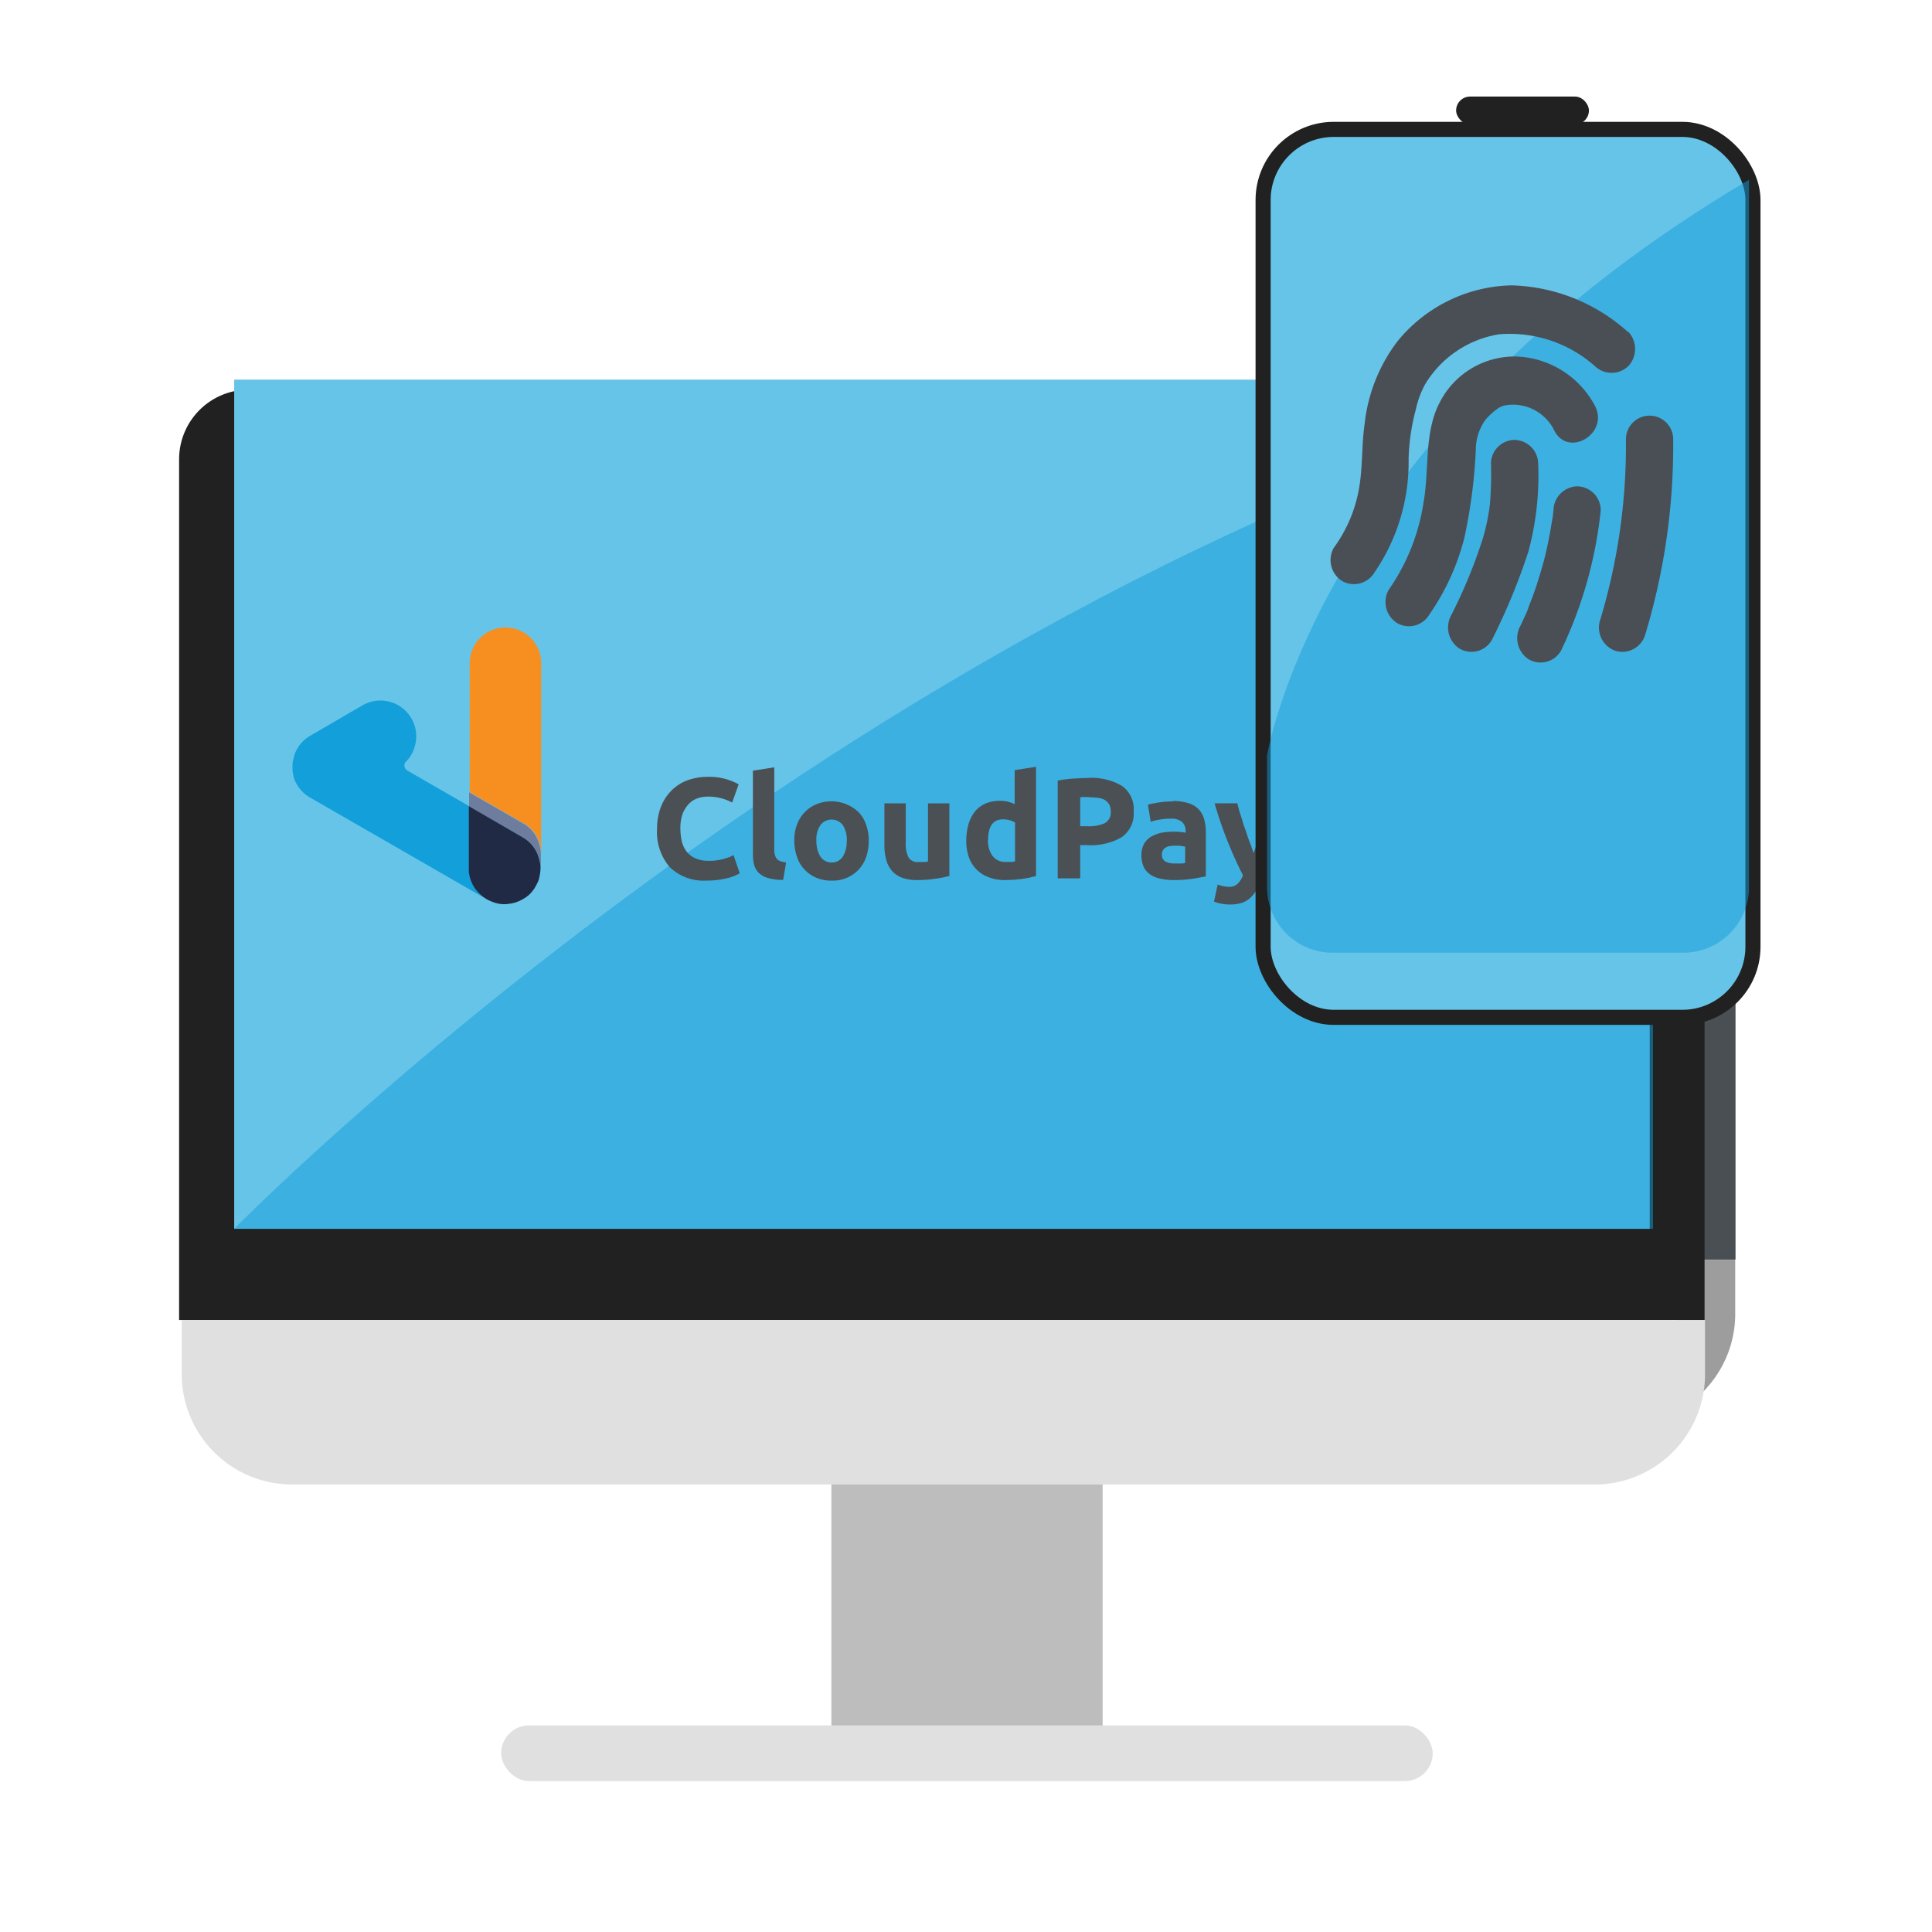 <svg class="illustration" xmlns="http://www.w3.org/2000/svg" width="64" height="64"><defs><filter id="b" width="14.985" height="15.078" x="24.545" y="45.182" filterUnits="userSpaceOnUse"><feOffset dy="1"/><feGaussianBlur result="c" stdDeviation="1"/><feFlood flood-opacity=".278"/><feComposite in2="c" operator="in"/><feComposite in="SourceGraphic"/></filter><filter id="c" width="36.86" height="7.845" x="13.603" y="54.157" filterUnits="userSpaceOnUse"><feOffset dy="1"/><feGaussianBlur result="e" stdDeviation="1"/><feFlood flood-opacity=".278"/><feComposite in2="e" operator="in"/><feComposite in="SourceGraphic"/></filter><filter id="d" width="62.535" height="42.822" x="-.069" y="6.907" filterUnits="userSpaceOnUse"><feOffset dy="2"/><feGaussianBlur result="g" stdDeviation="2"/><feFlood flood-opacity=".278"/><feComposite in2="g" operator="in"/><feComposite in="SourceGraphic"/></filter><filter id="e" width="62.46" height="17.452" x=".024" y="37.729" filterUnits="userSpaceOnUse"><feOffset dy="2"/><feGaussianBlur result="i" stdDeviation="2"/><feFlood flood-opacity=".278"/><feComposite in2="i" operator="in"/><feComposite in="SourceGraphic"/></filter><filter id="f" width="28.727" height="41.915" x="35.592" y="-1.964" filterUnits="userSpaceOnUse"><feOffset dy="2"/><feGaussianBlur result="k" stdDeviation="2"/><feFlood flood-opacity=".278"/><feComposite in2="k" operator="in"/><feComposite in="SourceGraphic"/></filter><clipPath id="a"><path fill="none" d="M0 0h64v64H0Z"/></clipPath></defs><g clip-path="url(#a)"><g filter="url(#b)" transform="translate(.001 -.004)"><path fill="#bdbdbd" d="M27.54 47.18h8.985v9.078H27.54Z"/></g><path fill="#9e9e9e" d="M27.545 47.173h8.985v1.92h-8.985Z"/><g filter="url(#c)" transform="translate(.001 -.004)"><rect width="30.86" height="1.845" fill="#e0e0e0" rx=".923" transform="translate(16.6 56.16)"/></g><path fill="#9e9d9e" d="M55.552 41.73v1.724a3.658 3.658 0 0 1-3.588 3.726h1.929a3.657 3.657 0 0 0 3.588-3.728V41.73Z"/><path fill="#4a4f54" d="M55.039 10.907h-3.066a3.657 3.657 0 0 1 3.59 3.728v27.092h1.929V13.778c0-1.687-.83-2.871-2.442-2.871Z"/><g filter="url(#d)" transform="translate(.001 -.004)"><path fill="#212121" d="M56.465 41.73V13.212a2.307 2.307 0 0 0-2.3-2.3H8.232a2.307 2.307 0 0 0-2.3 2.3V41.73Z"/></g><g filter="url(#e)" transform="translate(.001 -.004)"><path fill="#e0e0e0" d="M6.02 41.73v1.724a3.658 3.658 0 0 0 3.59 3.726h43.282a3.657 3.657 0 0 0 3.588-3.728V41.73Z"/></g><path fill="#66c4e8" d="M7.758 12.576h46.891v28.13H7.758Z"/><path fill="#129fda" d="M7.758 40.706h47v-28.13c-26.039 6.739-47 28.13-47 28.13Z" opacity=".5"/><path fill="#4b5055" d="M48.972 29.147a1.834 1.834 0 0 1-.5-.065.706.706 0 0 1-.308-.177.6.6 0 0 1-.149-.27 1.377 1.377 0 0 1-.037-.354V25.53l.708-.112v2.722a.463.463 0 0 0 .019.168.327.327 0 0 0 .056.13.254.254 0 0 0 .112.084.84.84 0 0 0 .205.047l-.1.587Zm1.5 0a1.834 1.834 0 0 1-.5-.065.706.706 0 0 1-.308-.177.6.6 0 0 1-.149-.27 1.377 1.377 0 0 1-.037-.354V25.53l.708-.112v2.722a.463.463 0 0 0 .019.168.327.327 0 0 0 .056.13.254.254 0 0 0 .112.084.84.84 0 0 0 .205.047l-.1.587Zm-3.048-1.3a1.685 1.685 0 0 1-.084.541 1.2 1.2 0 0 1-.252.419 1.175 1.175 0 0 1-.895.363 1.243 1.243 0 0 1-.5-.093 1.135 1.135 0 0 1-.391-.27 1.053 1.053 0 0 1-.252-.419 1.642 1.642 0 0 1-.093-.541 1.465 1.465 0 0 1 .093-.541 1.148 1.148 0 0 1 .261-.41 1.284 1.284 0 0 1 1.771 0 1.084 1.084 0 0 1 .252.41 1.6 1.6 0 0 1 .091.545Zm-.727 0a.906.906 0 0 0-.13-.513.466.466 0 0 0-.746 0 .837.837 0 0 0-.13.513.961.961 0 0 0 .13.522.433.433 0 0 0 .373.2.422.422 0 0 0 .372-.199.939.939 0 0 0 .132-.519Zm-2.06-.624c-.065-.019-.14-.028-.224-.047a1.291 1.291 0 0 0-.28-.028 1.016 1.016 0 0 0-.158.009.4.4 0 0 0-.14.028V29.1h-.708v-2.358a3.813 3.813 0 0 1 .447-.121 2.763 2.763 0 0 1 .578-.056h.14a.821.821 0 0 1 .158.019.8.8 0 0 1 .158.028 1.441 1.441 0 0 1 .14.037l-.121.587Zm-1.883-.624a17.676 17.676 0 0 1-.96 2.572 3.207 3.207 0 0 1-.2.363 1.1 1.1 0 0 1-.214.242.749.749 0 0 1-.27.14 1.3 1.3 0 0 1-.354.047 1.571 1.571 0 0 1-.308-.028c-.093-.019-.168-.047-.233-.065l.121-.569a1.074 1.074 0 0 0 .373.075.388.388 0 0 0 .289-.1.8.8 0 0 0 .177-.28 13.589 13.589 0 0 1-.941-2.386h.755c.028.121.065.261.112.4s.084.289.14.438.093.289.149.429.093.261.14.382c.037-.112.084-.242.13-.382s.084-.28.13-.429.084-.289.121-.438.075-.28.112-.4h.743Zm-3.9-.065a1.673 1.673 0 0 1 .522.075.759.759 0 0 1 .336.205.738.738 0 0 1 .177.326 1.521 1.521 0 0 1 .056.419v1.473c-.1.019-.242.047-.419.075a4.271 4.271 0 0 1-.652.047 2.1 2.1 0 0 1-.438-.047.91.91 0 0 1-.336-.14.622.622 0 0 1-.214-.252.93.93 0 0 1-.075-.382.76.76 0 0 1 .084-.373.648.648 0 0 1 .233-.242 1.322 1.322 0 0 1 .336-.13 2.385 2.385 0 0 1 .634-.028.783.783 0 0 1 .177.028v-.065a.386.386 0 0 0-.112-.289.52.52 0 0 0-.382-.112 1.476 1.476 0 0 0-.354.028 1.352 1.352 0 0 0-.308.075l-.093-.569a1.368 1.368 0 0 1 .158-.037c.065-.009.13-.028.205-.037l.233-.028c.084 0 .158-.009.242-.009Zm.056 2.069h.2a.341.341 0 0 0 .149-.019v-.541s-.075-.009-.13-.019-.112-.009-.158-.009a1.189 1.189 0 0 0-.186.009.314.314 0 0 0-.158.047.2.2 0 0 0-.1.093.225.225 0 0 0-.037.14.25.25 0 0 0 .112.233.581.581 0 0 0 .308.065Zm-2.875-2.833a2 2 0 0 1 1.128.261.937.937 0 0 1 .391.848.95.95 0 0 1-.4.857 2.054 2.054 0 0 1-1.137.261h-.233v1.1h-.746v-3.24a4.272 4.272 0 0 1 .513-.065c.177-.009.336-.019.475-.019Zm.047.634h-.158a.66.66 0 0 0-.14.009v.957h.233a1.307 1.307 0 0 0 .578-.1.4.4 0 0 0 .2-.391.5.5 0 0 0-.047-.224.533.533 0 0 0-.14-.149.577.577 0 0 0-.224-.075 2.685 2.685 0 0 0-.3-.019Zm-1.752 2.61c-.065.019-.14.037-.214.056s-.168.028-.261.047l-.28.028c-.093 0-.186.009-.27.009a1.448 1.448 0 0 1-.55-.093 1.085 1.085 0 0 1-.662-.671 1.606 1.606 0 0 1-.084-.541 2.012 2.012 0 0 1 .075-.55 1.275 1.275 0 0 1 .214-.419.942.942 0 0 1 .345-.261 1.27 1.27 0 0 1 .736-.065 1.169 1.169 0 0 1 .233.084v-1.126l.708-.112V29Zm-1.6-1.184a.826.826 0 0 0 .149.522.517.517 0 0 0 .438.2h.177a.432.432 0 0 0 .13-.019v-1.288a.958.958 0 0 0-.177-.075.846.846 0 0 0-.214-.028c-.336 0-.5.224-.5.68Zm-1.268 1.184a3.4 3.4 0 0 1-.466.093 4.072 4.072 0 0 1-.6.047 1.477 1.477 0 0 1-.53-.084.822.822 0 0 1-.336-.242.946.946 0 0 1-.177-.363 1.825 1.825 0 0 1-.056-.466v-1.387h.708v1.3a.965.965 0 0 0 .093.494.354.354 0 0 0 .336.149h.158a.648.648 0 0 0 .149-.019v-1.924h.708v2.414Zm-2.684-1.165a1.685 1.685 0 0 1-.084.541 1.2 1.2 0 0 1-.252.419 1.175 1.175 0 0 1-.895.363 1.243 1.243 0 0 1-.5-.093 1.135 1.135 0 0 1-.391-.27 1.053 1.053 0 0 1-.252-.419 1.642 1.642 0 0 1-.093-.541 1.465 1.465 0 0 1 .093-.541 1.148 1.148 0 0 1 .261-.41 1.11 1.11 0 0 1 .391-.261 1.307 1.307 0 0 1 1.379.261 1.084 1.084 0 0 1 .252.41 1.6 1.6 0 0 1 .093.541Zm-.727 0a.906.906 0 0 0-.13-.513.466.466 0 0 0-.746 0 .837.837 0 0 0-.13.513.961.961 0 0 0 .13.522.433.433 0 0 0 .373.2.422.422 0 0 0 .373-.2.939.939 0 0 0 .127-.52Zm-2.116 1.3a1.834 1.834 0 0 1-.5-.065.706.706 0 0 1-.308-.177.6.6 0 0 1-.149-.27 1.377 1.377 0 0 1-.037-.354V25.53l.708-.112v2.722a.463.463 0 0 0 .019.168.327.327 0 0 0 .056.13.254.254 0 0 0 .112.084.84.84 0 0 0 .205.047l-.1.587Zm-2.529.021a1.6 1.6 0 0 1-1.221-.447 1.778 1.778 0 0 1-.419-1.273 1.981 1.981 0 0 1 .13-.727 1.558 1.558 0 0 1 .354-.541 1.434 1.434 0 0 1 .531-.336 1.95 1.95 0 0 1 .671-.112 1.987 1.987 0 0 1 .895.186.641.641 0 0 1 .121.065l-.214.6a1.753 1.753 0 0 0-.354-.14 1.7 1.7 0 0 0-.457-.056 1.056 1.056 0 0 0-.336.056.736.736 0 0 0-.289.186 1.028 1.028 0 0 0-.205.326 1.471 1.471 0 0 0-.075.485 2.158 2.158 0 0 0 .047.429.932.932 0 0 0 .158.336.777.777 0 0 0 .289.224 1.05 1.05 0 0 0 .438.084 1.367 1.367 0 0 0 .289-.019 1.345 1.345 0 0 0 .224-.047c.065-.019.121-.037.177-.056s.093-.047.14-.065l.205.6a1.536 1.536 0 0 1-.438.168 2.755 2.755 0 0 1-.662.075Z"/><path fill="#129fda" d="m9.715 25.689.019.075a1.181 1.181 0 0 0 .531.652l5.844 3.365a1.041 1.041 0 0 1-.224-.177 1.182 1.182 0 0 1-.326-.6c0-.047-.019-.084-.019-.13v-2.169l-2.022-1.165a.3.3 0 0 1-.047-.028l-.019-.019a.19.19 0 0 1-.056-.14.169.169 0 0 1 .056-.13.928.928 0 0 0 .093-.1 1.258 1.258 0 0 0 .202-.422 1.186 1.186 0 0 0-1.743-1.333l-1.73 1.007a1.15 1.15 0 0 0-.527.655.173.173 0 0 1-.019.065.272.272 0 0 1-.019.084.331.331 0 0 1-.019.093v.177a.9.9 0 0 0 .037.27Z"/><path fill="#6e7c9e" d="M15.54 26.248v.466l1.78 1.025a1.123 1.123 0 0 1 .55.718c0 .028.019.056.019.084a1.687 1.687 0 0 1 .028.214v-.475a1.1 1.1 0 0 0-.047-.289 1.13 1.13 0 0 0-.55-.718l-1.78-1.025Z"/><path fill="#212a45" d="M16.286 29.865a.929.929 0 0 0 .1.037 1.026 1.026 0 0 0 .531.028h.019a.173.173 0 0 0 .065-.019h.02a1.33 1.33 0 0 0 .205-.075 1.73 1.73 0 0 0 .177-.1.956.956 0 0 0 .261-.252.385.385 0 0 0 .065-.1 1.62 1.62 0 0 0 .093-.177.64.64 0 0 0 .047-.158 1.441 1.441 0 0 0 .037-.289v-.009a.846.846 0 0 0-.028-.214.272.272 0 0 0-.019-.084 1.13 1.13 0 0 0-.55-.718l-1.778-1.03v2.162a.629.629 0 0 0 .019.13 1.151 1.151 0 0 0 .326.6 1.239 1.239 0 0 0 .224.177 1.113 1.113 0 0 0 .168.084Z"/><path fill="#f78f20" d="M17.88 27.991a1.555 1.555 0 0 1 .047.289v-6.276a1.184 1.184 0 1 0-2.367 0v4.241l1.78 1.025a1.123 1.123 0 0 1 .55.718Z"/><g transform="translate(41.842 2.286)"><g filter="url(#f)" transform="translate(-41.84 -2.29)"><rect width="16.227" height="29.415" fill="#66c4e8" stroke="#212121" stroke-miterlimit="10" stroke-width=".5" rx="2.34" transform="translate(41.84 2.29)"/></g><path fill="#129fda" d="M.13 22.802v4.3a2.174 2.174 0 0 0 2.172 2.172h11.622a2.174 2.174 0 0 0 2.172-2.172V3.672C1.761 12.126.121 22.802.121 22.802Z" opacity=".5"/><g fill="#4a4f55"><path d="M12.089 8.714a5.984 5.984 0 0 0-3.877-1.547 5.012 5.012 0 0 0-3.747 1.836 5.466 5.466 0 0 0-1.1 2.74c-.112.764-.056 1.538-.214 2.293a4.682 4.682 0 0 1-.811 1.827.822.822 0 0 0 .28 1.1.794.794 0 0 0 1.072-.289 6.465 6.465 0 0 0 1.128-3.765 6.978 6.978 0 0 1 .242-1.64 3.036 3.036 0 0 1 .308-.83 3.515 3.515 0 0 1 2.442-1.65 4.248 4.248 0 0 1 3.178 1.053.8.8 0 0 0 1.109 0 .834.834 0 0 0 0-1.137Z"/><path d="M10.998 11.166a3.076 3.076 0 0 0-2.554-1.64 2.782 2.782 0 0 0-2.579 1.491c-.541 1-.354 2.246-.55 3.337a6.836 6.836 0 0 1-1.156 2.9.824.824 0 0 0 .28 1.1.783.783 0 0 0 1.072-.289 7.78 7.78 0 0 0 1.154-2.528 17.344 17.344 0 0 0 .382-2.936 1.7 1.7 0 0 1 .317-.979 2.3 2.3 0 0 1 .382-.354.652.652 0 0 1 .3-.13 1.52 1.52 0 0 1 1.6.839c.466.913 1.817.1 1.351-.811Z"/><path d="M7.55 13.086a12.659 12.659 0 0 1-.037 1.333 6.962 6.962 0 0 1-.233 1.128 16.922 16.922 0 0 1-1.053 2.554.838.838 0 0 0 .28 1.1.781.781 0 0 0 1.072-.289 20.693 20.693 0 0 0 1.212-2.936 9.7 9.7 0 0 0 .322-2.89.8.8 0 0 0-.783-.8.792.792 0 0 0-.783.8Zm2.069 1.519a3.74 3.74 0 0 1-.037.308c.019-.168-.009.075-.019.093-.028.177-.056.354-.093.531a10.007 10.007 0 0 1-.252 1.044c-.1.345-.205.68-.336 1.016-.028.075-.056.14-.084.214s-.037.093 0 .019l-.056.14c-.075.168-.149.326-.224.485a.838.838 0 0 0 .28 1.1.781.781 0 0 0 1.072-.289 14.1 14.1 0 0 0 1.314-4.642.792.792 0 0 0-.783-.8.81.81 0 0 0-.783.8Zm2.4-2.339a20 20 0 0 1-.867 6.03.814.814 0 0 0 .55.988.794.794 0 0 0 .96-.559 21.612 21.612 0 0 0 .923-6.459.783.783 0 0 0-1.566 0Z"/></g><rect width="4.399" height=".923" fill="#212121" rx=".461" transform="translate(6.394 .913)"/></g></g></svg>